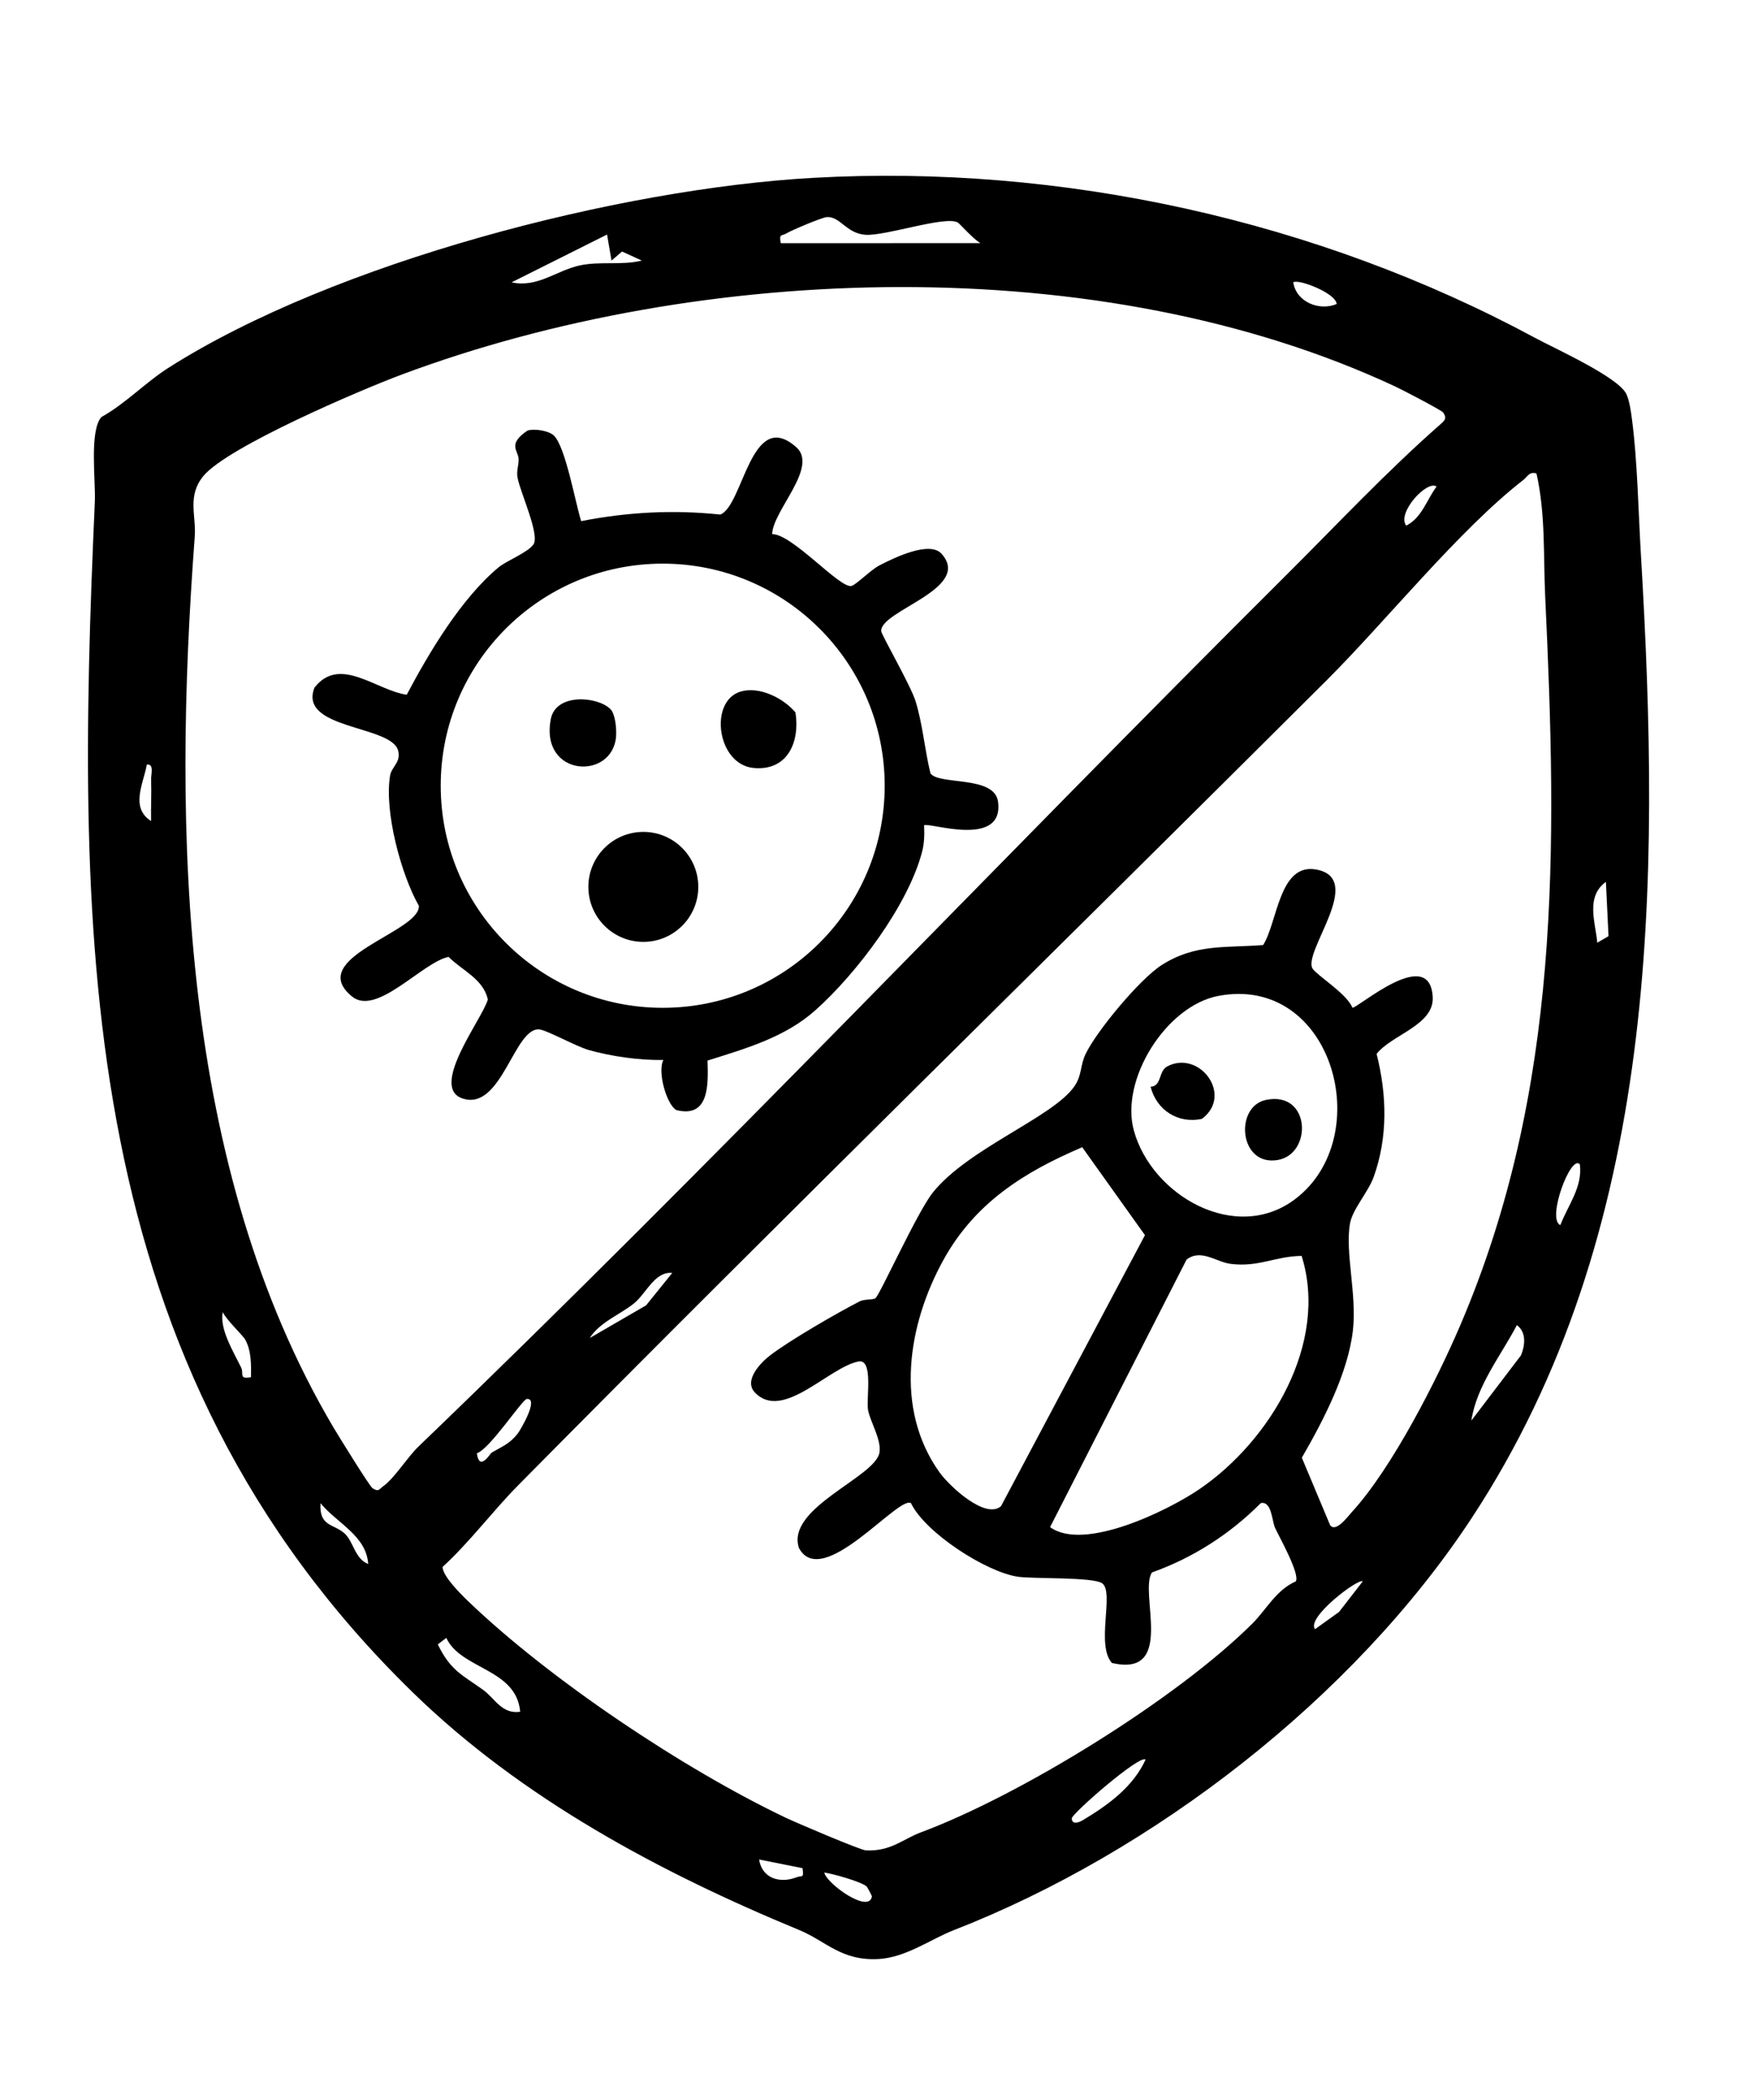 <?xml version="1.0" encoding="UTF-8"?>
<svg xmlns="http://www.w3.org/2000/svg" xmlns:xlink="http://www.w3.org/1999/xlink" version="1.0" id="Calque_1" x="0px" y="0px" viewBox="0 0 411.02 490.83" style="enable-background:new 0 0 411.02 490.83;" xml:space="preserve">
<g>
	<path d="M381.55,97.97c-0.23-1.76-0.57-4.27-1.28-5.83c-1.8-3.97-16.68-10.65-21.35-13.17C307.99,51.5,248.23,38.32,190.13,41.56   C144.75,44.09,78.26,61.28,39.5,85.88c-5.53,3.51-10.07,8.39-15.82,11.6c-2.82,3.29-1.29,14.91-1.51,19.81   c-4.63,103.38-4.35,201.63,74.43,278.31c25.45,24.77,57.86,42.06,90.26,55.44c6.26,2.58,9.78,7.22,18.47,6.78   c6.44-0.33,12.31-4.67,17.63-6.74c46.68-18.18,93.43-54.26,121.06-96.23c43.92-66.73,44.22-147.95,39.61-225.48   C383.04,119.47,382.83,107.58,381.55,97.97z M35.32,191.87c-4.95-3.14-1.77-8.79-0.99-13.19c1.77-0.24,0.96,2.31,1,3.54   C35.45,185.43,35.26,188.67,35.32,191.87z M312.52,71.04c-4.01,1.72-9.47-0.43-10.15-5.06C303.32,65.1,312.24,68.38,312.52,71.04z    M183.85,54.55c1.19-0.74,8.39-3.76,9.46-3.82c3.15-0.19,4.53,3.84,9.06,4.14c4.7,0.31,18.8-4.55,21.58-2.86   c0.44,0.27,3.73,4,5.3,4.81l-46.7,0.01C182.07,54.51,182.79,55.21,183.85,54.55z M141.93,54.81l1.04,6.09l2.47-2.12l4.62,2.12   c-4.86,1.17-9.74,0.08-14.6,1.15c-5.38,1.18-9.8,5.26-15.85,3.93L141.93,54.81z M58.68,321.84c-2.94,0.57-1.62-0.86-2.29-2.23   c-1.86-3.82-5.1-9.04-4.31-12.99c0.8,1.8,4.67,5.41,5.24,6.42C58.78,315.66,58.73,318.93,58.68,321.84z M80.55,358.35   c-2.43-2.24-6-1.54-5.61-7.06c3.89,4.73,10.68,7.54,11.15,14.21C82.93,364.27,82.72,360.35,80.55,358.35z M89.68,347.26   c-1.04,0.72-1.1,1.51-2.6,0.51c-0.7-0.47-7.99-12.29-9.14-14.22c-35.99-60.86-37.57-139.41-32.41-208.12   c0.37-4.98-1.83-9.54,2.04-14.21c5.69-6.85,36.82-20.13,46.37-23.69c70.05-26.16,163.61-29.3,232.3,2.81   c1.59,0.74,10.84,5.54,11.19,6.08c0.82,1.25,0.48,1.74-0.51,2.6c-12.71,11.15-24.25,23.49-36.21,35.39   c-68.05,67.73-133.78,137.25-202.93,203.7C95.43,340.36,91.99,345.68,89.68,347.26z M335.87,113.71c-2.31,3.07-3.43,7.29-7.1,9.13   C326.51,119.82,333.71,112.08,335.87,113.71z M157.17,297.48l-6.11,7.57l-13.18,7.64c2.33-3.72,7.21-5.53,10.38-8.12   C151.09,302.26,153.1,297.06,157.17,297.48z M121.07,334.98c-1.96,2.52-3.67,3.02-6.18,4.54c-0.21,0.12-2.86,4.52-3.39,0.1   c3.02-0.98,10.6-12.59,11.67-12.69C126.13,326.68,121.63,334.26,121.07,334.98z M113,394.95c-4.82-3.49-7.63-4.45-10.64-10.66   l1.99-1.52c3.39,7.38,16.37,7.13,17.27,17.26C117.35,400.67,115.66,396.87,113,394.95z M186.2,438.72   c-3.81,1.48-8.03,0.3-8.72-4.17l10.15,2.03C187.96,439.09,187.58,438.19,186.2,438.72z M192.71,437.6c2.1,0.29,8.69,2.16,9.91,3.26   c0.15,0.13,1.25,2.19,1.23,2.32C203.21,447.33,193.26,440.22,192.71,437.6z M253.1,425.4c-1.3,0.78-2.59,0.81-2.5-0.5   c0.08-1.11,15.81-14.88,17.24-13.7C264.91,417.61,259.05,421.85,253.1,425.4z M313.07,376.7l-5.62,4.03   c-2.15-2.71,10.27-12.05,11.15-11.16L313.07,376.7z M355.62,316.72L344,331.99c1.25-8.17,6.82-15.05,10.65-22.32   C356.93,311.37,356.55,314.42,355.62,316.72z M341.44,309.64c-5.55,12.98-15.99,33.46-25.35,43.69c-0.99,1.09-3.78,4.93-5.12,3.07   l-6.6-15.74c4.98-8.62,10.79-19.73,11.94-29.76c0.96-8.41-1.89-18.3-0.67-25.04c0.59-3.25,4.27-7.34,5.5-10.74   c3.39-9.37,3.11-19.29,0.71-28.83c3.52-4.5,13.48-6.71,13.12-13.28c-0.67-12.32-17.64,2.73-18.78,2.49   c-1.25-3.24-8.33-7.59-9.29-9.11c-2.47-3.86,12.46-21.08,0.82-23.19c-8.68-1.57-9.01,12.32-12.4,17.65   c-8.83,0.7-15.88-0.34-23.74,4.69c-5.07,3.24-15.21,15.41-17.78,20.8c-1.3,2.73-0.8,4.92-2.62,7.54   c-5.05,7.26-24.73,14.41-33.08,24.8c-3.62,4.51-12.32,23.77-13.4,24.68c-0.55,0.46-2.58,0.17-3.75,0.78   c-5.35,2.75-16.35,9.11-20.92,12.62c-2.27,1.75-6.17,5.85-3.57,8.62c6.5,6.92,17.33-5.93,24.31-7.22   c3.45-0.56,1.75,8.64,2.16,11.22c0.45,2.8,3.19,7,2.69,10.06c-0.94,5.8-21.94,12.91-18.83,22.32c5.43,10.05,23.37-12.45,26.2-10.47   c3.36,6.93,17.55,16.07,24.97,17.18c3.5,0.53,17.72,0.02,19.76,1.56c2.84,2.15-1.55,14.36,2.24,18.59   c15.03,3.5,6.25-16.53,9.37-21.15c9.6-3.41,18.23-8.96,25.44-16.2c2.56-0.57,2.59,4.15,3.34,5.78c0.91,1.99,5.9,10.83,4.84,12.51   c-4.56,1.99-6.93,6.64-10.07,9.78c-17.67,17.63-54.23,40.17-77.55,48.86c-4.31,1.61-7.05,4.5-12.89,4.22   c-1.29-0.06-16.4-6.51-18.76-7.64c-23.85-11.35-55.29-32.37-74.28-50.64c-1.83-1.76-5.94-5.87-5.92-7.96   c6.27-5.73,11.78-13.12,17.61-19.02c62.43-63.14,126.16-125.46,189.05-188.15c13.93-13.89,30.97-35.18,46.04-46.87   c1.01-0.79,1.3-1.96,3.04-1.51c2.16,9.48,1.59,19.27,2.05,28.92C364.05,198.08,365.01,254.53,341.44,309.64z M267.69,288.65   l-33.65,63.33c-3.63,3.19-12.04-4.64-14.36-7.87c-10.68-14.88-7.41-34.68,0.92-49.72c7.34-13.25,18.74-20.46,32.42-26.29   L267.69,288.65z M284.84,232.74c26.75-5.07,37.15,32.89,18.01,47.45c-13.89,10.57-33.59-0.8-37.76-16.01   C261.84,252.29,272.65,235.05,284.84,232.74z M277.42,294.36c3.36-2.6,6.9,0.56,10.3,1c6.52,0.84,10.45-1.8,16.6-1.86   c6.37,20.32-7.25,43.19-23.97,54.56c-7.2,4.89-26.88,14.62-34.84,8.82L277.42,294.36z M364.81,286.3   c-3.27-1.34,2.47-16.71,4.56-14.2C370.05,277.39,366.59,281.65,364.81,286.3z M373.44,220.3c-0.4-4.66-2.8-10.73,2.02-14.21   l0.61,12.69L373.44,220.3z"></path>
	<path d="M158.17,259.43c7.69,1.89,7.43-6.01,7.25-11.58c8.97-2.83,18.11-5.41,25.26-11.8c9.62-8.58,21.68-24.55,24.91-37.02   c0.53-2.05,0.56-4.06,0.46-6.15c0.84-0.88,18.75,5.53,17.29-5.53c-0.82-6.2-13.79-3.79-15.8-6.62c-1.35-5.54-1.8-11.37-3.47-16.83   c-1.13-3.69-7.93-15.42-8.03-16.37c-0.46-4.8,21.44-9.93,14.09-18.12c-2.81-3.13-11.23,1.02-14.56,2.74   c-1.97,1.02-5.37,4.48-6.48,4.78c-2.67,0.71-13.85-12.15-18.56-12.11c0.15-5.5,10.9-15.66,5.63-20.32   c-10.62-9.39-12.36,13.74-17.77,15.75c-10.93-1.16-21.78-0.58-32.51,1.54c-1.34-4.16-3.66-17.42-6.39-20.01   c-1.2-1.14-4.61-1.68-6.17-1.15c-4.75,3.2-2.16,4.62-2.07,6.62c0.06,1.52-0.56,2.79-0.24,4.43c0.7,3.55,5.19,13.23,3.74,15.5   c-1.19,1.87-6.33,3.88-8.14,5.37c-8.75,7.26-16.24,19.85-21.52,29.81c-7.21-1.05-15.65-9.24-21.56-1.67   c-3.88,9.78,17.84,8.76,19.53,14.65c0.79,2.75-1.51,3.83-1.86,5.92c-1.39,8.33,2.54,23.07,6.73,30.42   c0.4,6.16-26.76,12.11-15.62,21.2c5.77,4.7,16.47-8.04,22.57-9.26c3.16,3.2,8.1,5.11,9.18,9.96c-1.24,4.45-13.72,20.42-5.99,23.1   c9.18,3.18,12.13-16.66,18.03-16.11c1.72,0.16,8.64,3.99,11.54,4.81c5.39,1.52,11.89,2.43,17.47,2.33   C153.64,250.38,155.85,258.23,158.17,259.43z M154.94,235.52c-28.66,0-51.9-23.24-51.9-51.9s23.24-51.9,51.9-51.9   s51.9,23.24,51.9,51.9S183.61,235.52,154.94,235.52z"></path>
	<path d="M298.76,271.08c8.13-1.41,7.69-16.19-2.76-14.04C288.55,258.57,289.66,272.66,298.76,271.08z"></path>
	<path d="M281.03,261.46c7.41-5.59-0.66-16.2-8.14-12.24c-2.06,1.09-1.25,4.63-3.88,4.75C270.41,259.48,275.48,262.69,281.03,261.46   z"></path>
	<circle cx="150.41" cy="207.26" r="12.85"></circle>
	<path d="M173.12,161.63c-7.42,2.24-5.5,17.03,3.07,17.84c7.97,0.75,10.87-6.1,9.79-12.98C183.1,163.09,177.49,160.31,173.12,161.63   z"></path>
	<path d="M144.04,172.07c0.13-1.67-0.16-5.19-1.32-6.35c-2.98-3-12.76-3.81-13.94,2.32C126.16,181.63,143.25,182.45,144.04,172.07z"></path>
</g>
</svg>

